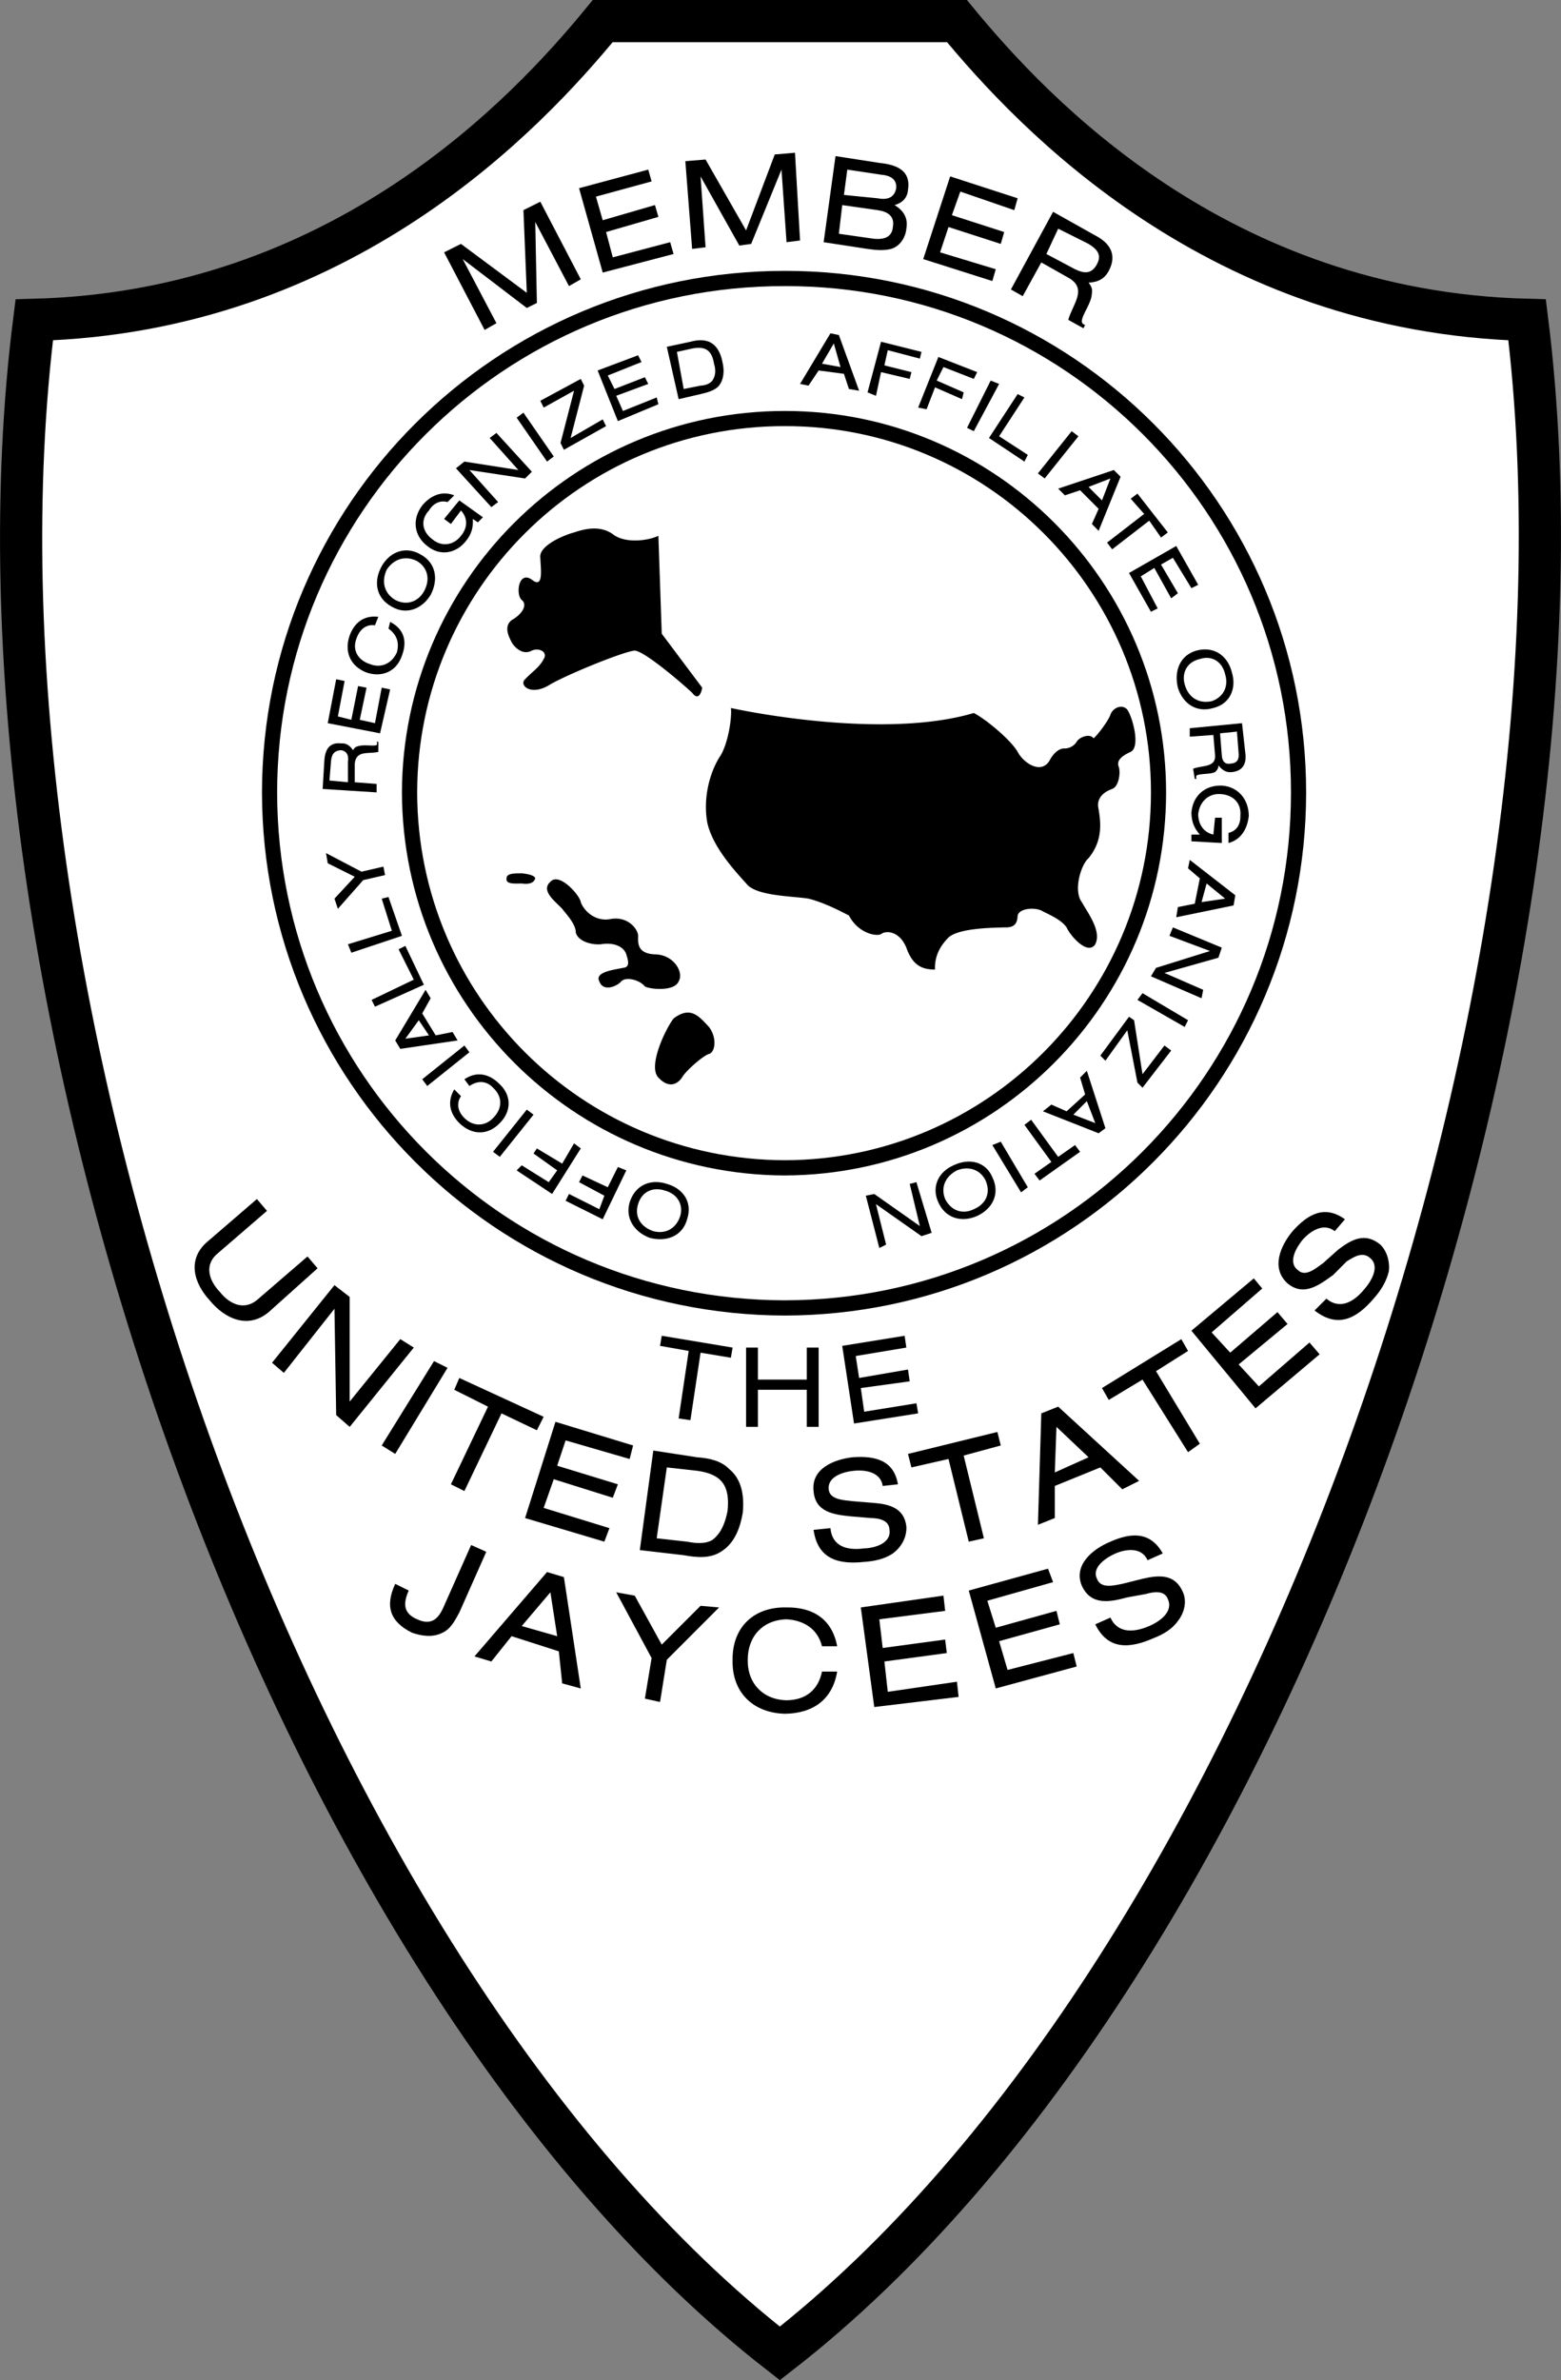 <svg xmlns="http://www.w3.org/2000/svg" width="92.538" height="141.036"><rect width="100%" height="100%" fill="#808080" stroke="none"/><path fill="#fff" d="M56.73 1.25c4.511 5.477 15.511 17.227 33.8 17.703 4.961 39.774-15.039 97.774-44.3 120.5-29.24-22.726-49.24-80.726-44.2-120.5 18.211-.476 29.211-12.226 33.7-17.703h21"/><path fill="none" stroke="#000" stroke-width="2.5" d="M56.73 1.25c4.511 5.477 15.511 17.227 33.8 17.703 4.961 39.774-15.039 97.774-44.3 120.5-29.24-22.726-49.24-80.726-44.2-120.5 18.211-.476 29.211-12.226 33.7-17.703Zm0 0"/><path d="M46.53 77.953c17.047-.039 30.895-13.89 30.899-31-.004-17.062-13.852-30.914-30.899-30.902-17.125-.012-30.973 13.84-31 30.902.028 17.11 13.875 30.961 31 31"/><path fill="#fff" d="M46.53 77.05c16.559-.023 30.012-13.476 30-30.097.012-16.574-13.441-30.027-30-30-16.637-.027-30.09 13.426-30.101 30 .011 16.621 13.464 30.074 30.101 30.098"/><path d="M46.53 69.652c12.457-.047 22.59-10.18 22.598-22.699-.008-12.473-10.14-22.605-22.598-22.601-12.535-.004-22.668 10.128-22.703 22.601.035 12.52 10.168 22.652 22.703 22.7"/><path fill="#fff" d="M46.53 68.75c11.969-.031 21.703-9.766 21.7-21.797.003-11.984-9.731-21.719-21.7-21.703-12.047-.016-21.781 9.719-21.8 21.703.019 12.031 9.753 21.766 21.8 21.797"/><path d="m41.628 40.75-2.399-3.2-.199-5.8c-.601.29-1.976.477-2.703-.098-.773-.55-1.71-.3-2.297-.101-.664.176-2.101.8-2 1.5.024.676.211 1.863-.5 1.3-.789-.562-.976.876-.601 1.2.375.3 0 .863-.602 1.199-.523.414-.086 1.102 0 1.3.164.302.664.802 1.203.5.461-.198.961.114.7.5-.239.489-.739.802-1.102 1.2-.387.352.363 1.039 1.5.3 1.113-.636 4.363-1.948 5-2 .613.052 2.863 1.989 3.402 2.5.461.614.598-.3.598-.3m1.699 1.203c1.852.399 9.414 1.774 14.402.297.7.352 2.2 1.602 2.598 2.3.352.677 1.414 1.364 1.902.5.168-.323.512-.73.899-.698a.866.866 0 0 0 .699-.399c.164-.289.79-.508 1-.203.258-.21.883-1.055 1-1.398.133-.407.695-.657 1-.301.32.457.79 2.207.203 2.5-.601.27-.851.55-.703.902.102.336.008 1.149-.398 1.297-.47.164-.97.54-.801 1.203.082.586.332 1.774-.598 2.899-.445.375-.914 1.906-.402 2.601.426.742 1.176 1.742.8 2.5-.437.68-1.468-.476-1.699-1-.332-.476-1.05-.758-1.5-1-.425-.195-1.3-.133-1.402.297-.023.508-.21.727-.797.703-.601.024-2.664.024-3.3.598-.551.55-.833 1.176-.801 1.902-.72-.008-1.313-.195-1.7-1.3-.425-1.02-1.238-1.02-1.5-.801-.3.156-1.363-.063-1.902-1.102-.523-.273-1.492-.773-2.398-1-.907-.148-2.938-.148-3.602-.797-.586-.664-2.055-2.164-2.398-3.703-.282-1.586.218-3.148.8-4 .48-.836.668-2.336.598-2.797m-3.398 18.399c-.5.656-1.532 2.843-.899 3.5.617.656 1.117.406 1.399 0 .218-.407 1.28-1.313 1.601-1.399.367-.101.492-.945 0-1.601-.57-.594-1.07-1.282-2.101-.5m-1.699-1.899c.324.18 1.761.305 2-.3.324-.52-.27-1.583-1.403-1.602-1.117-.043-.992-.762-1-1.098.008-.351-.555-1.164-1.598-1-1.02.211-1.675-.601-1.8-1-.063-.414-1.282-1.789-1.801-1.203-.606.54.332 1.195.699 1.602.32.406.727.843.8 1.3-.01.48.708.856 1.5.801.77-.133 1.364.149 1.5.598.114.363.24.77-.198.8-.375.094-1.72.22-1.399.801.242.668 1.086.262 1.297 0 .29-.3 1.102-.082 1.402.301m-7.3-6.703c-.375.008-.907-.023-.899.3-.07.364.524.302.899.302.437.062.718-.032.8-.301-.02-.168-.394-.262-.8-.301m8.601 18.402c.965.27 1.54 1.09 1.2 2.098-.27.992-1.204 1.355-2.2 1.102-.91-.329-1.48-1.153-1.203-2.102.328-1.043 1.254-1.41 2.203-1.098"/><path fill="#fff" d="M38.73 72.953c.687.184 1.343-.117 1.597-.902.195-.688-.184-1.305-.898-1.5-.727-.242-1.383.058-1.602.8-.23.731.148 1.348.902 1.602"/><path d="m37.128 69.352-1.399 2.898-2.199-1.098.2-.402 1.8.902.297-.8-1.5-.801.203-.399 1.5.7.598-1.2.5.2m-2.699-1.302-1.7 2.7-2.101-1.398.3-.301 1.602 1 .5-.7-1.402-1 .199-.3 1.5.902.703-1.203.399.3m-2.801-2-2 2.5-.399-.3 2-2.5.399.3m-4.098-2.097c.695-.469 1.434-.371 2.098.297.695.664.703 1.594 0 2.3-.703.731-1.64.735-2.399 0-.554-.558-.742-1.245-.3-2l.398.403c-.3.442-.168.938.203 1.297.543.535 1.238.488 1.7 0 .566-.559.57-1.266 0-1.797-.391-.414-.9-.441-1.403-.101l-.297-.399m.297-1.601-2.5 2-.297-.399 2.5-2 .297.399m-2-1 1-.2.3.5-3.398.5-.3-.5 1.8-3 .301.5-.5.899.797 1.3"/><path fill="#fff" d="m24.03 61.55 1.399-.198-.602-.899zm0 0"/><path d="m25.128 58.352-2.899 1.3-.199-.402 2.5-1.2-.902-1.8.402-.2 1.098 2.302m-1.301-2.899-3 1-.2-.5 2.602-.8-.601-1.903.402-.098.797 2.301m-1-3.601-1.297.3-1.5 1.7-.203-.602 1.203-1.297-1.601-.8-.102-.602 2.102 1.101 1.3-.3.098.5m-.5-5.399v.5l-3.2-.203.102-1.7c.047-.632.297-1.081 1-1 .313-.023.516.138.7.403.039-.074.12-.187.199-.203.414-.172.91-.012 1.199-.098.035-.066.043-.12 0-.199h.102v.598c-.567.148-1.317-.125-1.399.699v1.102l1.297.101"/><path fill="#fff" d="M20.628 45.152c.047-.363-.035-.629-.399-.699-.441.02-.558.27-.601.598l-.098 1.199 1.098.102v-1.2"/><path d="m22.53 43.453-3.101-.601.5-2.602.5.102-.399 2.101.797.2.402-2 .5.097-.402 1.902.902.2.399-2.102.5.102-.598 2.601m.598-6.601c.812.414 1.031 1.125.699 2-.312.918-1.152 1.316-2.098 1-.945-.364-1.343-1.215-1-2.2.282-.746.832-1.207 1.7-1.101l-.2.5c-.527-.074-.922.254-1.101.8-.254.657.078 1.27.8 1.5.66.266 1.305-.027 1.602-.699.16-.597-.027-1.066-.5-1.402l.098-.398m2.402-1.602c-.504.828-1.43 1.21-2.3.703-.95-.515-1.102-1.504-.602-2.402.476-.844 1.406-1.219 2.3-.7.919.5 1.079 1.485.602 2.399"/><path fill="#fff" d="M22.929 33.75c-.325.688-.172 1.398.5 1.8.671.352 1.355.114 1.699-.5.394-.698.242-1.405-.399-1.8-.699-.36-1.386-.125-1.8.5"/><path d="m28.327 30.953-.297-.203c.031.527-.09.914-.402 1.3-.61.778-1.567.907-2.301.302-.816-.63-.895-1.614-.297-2.399.477-.574 1.149-.898 1.899-.601l-.399.398c-.433-.125-.848.078-1.101.5-.524.555-.407 1.258.199 1.703.558.477 1.277.356 1.699-.203.402-.484.414-1.05 0-1.5l-.598.8-.402-.3.902-1.098 1.399 1-.301.301m2.801-2.601-3.301-.5 1.703 1.898-.402.3-2.098-2.3.5-.398 3.2.5-1.7-1.899.399-.3 2.101 2.3-.402.399m1.301-1-1.801-2.602.402-.297 1.797 2.598-.398.3m1-.699-.2-.402.801-3.098-1.8 1-.2-.402 2.399-1.297.199.399-.801 3.101 1.902-1.101.2.398-2.5 1.402m3.199-1.699-1.2-3 2.399-.902.203.402-2 .797.399.8 1.8-.698.2.398-1.899.703.399.899 2-.801.101.402-2.402 1m2.902-4.403 1.399-.3c.351-.094.734-.145 1.101 0 .453.191.707.688.797 1.203.105.43.121.961-.2 1.399-.26.289-.663.398-1.097.5l-1.3.3-.7-3.101"/><path fill="#fff" d="M41.53 22.852c.246-.016.543-.09.7-.301.214-.305.202-.672.097-1-.125-.781-.492-1.055-1.297-.899l-.902.2.402 2.199 1-.2"/><path d="m48.53 21.953-.601.899-.5-.102 1.8-3 .5.102 1.2 3.3-.602-.101-.297-.899-1.5-.199"/><path fill="#fff" d="m49.429 20.352-.7 1.199 1.098.199zm0 0"/><path d="m51.429 23.25.8-3 2.399.602-.098.398-1.902-.5-.2.902 1.602.399-.101.402-1.7-.402-.3 1.402-.5-.203m3 .902 1.199-3 2.3.899-.199.402-1.8-.703-.399.8 1.598.7-.098.402-1.601-.699-.5 1.297-.5-.098m2.898 1.2 1.402-2.801.5.199-1.5 2.8-.402-.198m1.301.601 1.699-2.601.402.199-1.5 2.3 1.7 1.102-.2.399-2.101-1.399m5.402 3.097-.902.302-.399-.399 3.301-1.101.399.398-1.301 3.203-.399-.402.399-.899-1.098-1.101"/><path fill="#fff" d="m65.827 28.352-1.297.5.797.8zm0 0"/><path d="m65.628 32.152 2.199-1.699-.797-.902.399-.301 1.8 2.3-.402.302-.7-1-2.198 1.699-.301-.399m1.301 1.801 2.8-1.601 1.301 2.3-.402.2-1.098-1.801-.703.402 1 1.7-.398.3-1-1.8-.801.5 1 1.898-.399.199-1.3-2.297m2.898 6.797c-.246-1.008.14-1.93 1.102-2.2 1.058-.28 1.859.317 2.101 1.302.285.941-.11 1.859-1.101 2.101-1.016.305-1.82-.281-2.102-1.203"/><path fill="#fff" d="M72.628 39.953c-.172-.742-.778-1.14-1.5-.902-.762.168-1.086.816-.899 1.5.211.77.817 1.164 1.598 1 .703-.238 1.023-.887.8-1.598"/><path d="M70.53 43.652v-.5l3.098-.3.199 1.8c.066.547-.11 1.032-.797 1.098-.324.035-.55-.09-.8-.398 0 .16-.067.28-.2.398-.32.148-.836.07-1.101.203a.252.252 0 0 0 0 .2h-.102l-.098-.602c.567-.215 1.348-.063 1.301-.801l-.101-1.2-1.399.102"/><path fill="#fff" d="M72.429 44.75c.02.309.148.559.5.5.449-.023.523-.29.5-.598l-.102-1.3-1 .101.102 1.297"/><path d="M70.628 49.453h.5c-.363-.41-.492-.793-.5-1.3.078-.977.781-1.637 1.8-1.602.962.058 1.598.812 1.602 1.8-.086.747-.441 1.399-1.203 1.602v-.601c.496-.11.715-.516.703-1 .074-.766-.43-1.266-1.203-1.301-.71-.035-1.223.48-1.297 1.199.008.61.328 1.078.899 1.203l.101-1h.399v1.5l-1.801-.101v-.399m.5 2.597-.7-.597.102-.5 2.7 2.098-.102.601-3.399.7.098-.602 1-.2.3-1.5"/><path fill="#fff" d="m72.628 53.25-1.098-.898-.3 1.101zm0 0"/><path d="m68.53 57.352 3.2-1-2.403-.899.203-.5 2.899 1.2-.2.597-3.199.902 2.297 1-.098.5-3-1.3.301-.5m-.8 1.5 2.699 1.601-.2.399-2.8-1.602.3-.398m-.8 1.398.3.203.5 3.2 1.301-1.7.399.297-1.7 2.203-.3-.3-.602-3.102-1.297 1.8-.3-.3 1.699-2.301m-2.602 4.602-.297-1 .399-.399 1.101 3.399-.402.3-3.301-1.3.5-.399.902.399 1.098-1"/><path fill="#fff" d="m64.929 66.55-.5-1.3-.801.8zm0 0"/><path d="m61.128 66.352 1.601 2.199 1-.7.301.399-2.402 1.703-.301-.402 1-.7-1.598-2.199.399-.3m-1.801 1.3 1.602 2.7-.399.3-1.703-2.8.5-.2M56.53 69.05c.93-.448 1.906-.214 2.297.7.477.984.016 1.875-.898 2.3-.899.403-1.872.16-2.301-.8-.434-.93.015-1.82.902-2.2"/><path fill="#fff" d="M57.73 71.652c.722-.304 1.015-.964.699-1.699-.325-.664-1.016-.875-1.7-.601-.687.351-.98 1.011-.699 1.699.36.71 1.05.922 1.7.601"/><path d="m51.827 70.75 2.703 1.902-.601-2.5.398-.101.902 3-.601.199-2.7-1.898.602 2.398-.402.203-.801-3.101.5-.102m9.703-42.7 2-2.5.399.302-2 2.5-.399-.301m-27.8-11.098-2-3.8.097 4.8-.598.297-3.8-2.898 2 3.8-.7.399-2.402-4.598 1-.5 3.902 2.899-.199-4.899 1-.5 2.399 4.598-.7.402m2.001-.801-1.403-5 4.102-1.101.199.699-3.301.902.402 1.399 3.098-.899.203.7-3.101.898.398 1.5 3.402-.898.2.699-4.2 1.101m10.899-1.8-.301-4.301-1.797 4.402-.703.098-2.297-4.098.297 4.2-.797.097-.402-5.2 1.199-.097 2.402 4.2 1.7-4.5 1.199-.102.3 5.199-.8.102M49.53 9.25l2.598.402c.898.098 1.894.368 1.699 1.598-.035.441-.297.766-.797.902.55.332.813.786.7 1.399-.044.52-.383 1.047-.903 1.199-.473.117-.941.063-1.398 0l-2.602-.398.703-5.102"/><path fill="#fff" d="M52.03 11.75c.473.094.985.031 1.098-.598.05-.578-.426-.765-.899-.8l-2-.301-.199 1.5 2 .199m-.203 2.402c.543.043 1.05-.066 1.102-.699.128-.664-.34-.922-.899-1l-2.101-.3-.2 1.699 2.098.3"/><path d="m54.73 15.352 1.597-4.899 4 1.297-.2.703-3.198-1.101-.5 1.398 3.101 1-.203.703-3.098-1-.5 1.5 3.301 1-.203.7-4.098-1.301m5.899 2.198-.7-.398 2.5-4.601 2.5 1.402c.829.426 1.329 1.106.801 2.098-.254.472-.629.668-1.199.699.14.168.246.363.2.602-.009.62-.579 1.246-.602 1.699.027.133.101.18.199.199l-.098.203-.902-.5c.258-.926 1.176-1.851 0-2.5l-1.598-.902-1.101 2"/><path fill="#fff" d="M63.73 15.953c.527.254.98.309 1.3-.3.3-.551.008-.891-.5-1.2l-1.8-.902-.7 1.5 1.7.902"/><path d="m40.23 84.05.597-4-1.7-.3.102-.598 4.2.7-.102.601-1.797-.3-.601 4-.7-.102m7.598.499v-2.198h-2.898v2.199h-.7v-4.7h.7v1.899h2.898v-1.898h.703v4.699h-.703m2.801-.199-.7-4.602 3.7-.598.101.7-3 .5.2 1.3 2.898-.5.102.7-2.899.398.2 1.402 3.097-.5.102.598-3.801.602m-21.801 7.601-1.598 3.598c-.25.453-.496.965-1 1.199-.57.29-1.218.2-1.8 0-1.317-.652-1.614-1.574-1-2.898l.8.398c-.324.742-.351 1.332.5 1.703.864.399 1.286-.055 1.598-.8l1.602-3.602.898.402m1.5 5-1.2 1.5-1-.3 4.302-5 1 .3 1 6.598-1.102-.301-.2-1.898-2.8-.899"/><path fill="#fff" d="m32.628 94.352-1.7 2 2.102.601zm0 0"/><path d="m38.23 100.652.398-2.402-2.098-3.898 1.098.199 1.601 2.902 2.301-2.3 1.098.097-3.098 3.102-.402 2.5-.899-.2m11.399-1.602c-.274 1.641-1.406 2.477-3.098 2.5-1.918-.05-3.156-1.304-3.101-3.198-.024-1.91 1.246-3.153 3.199-3.102 1.535-.023 2.699.672 3 2.3h-.899c-.261-1.042-1.093-1.542-2.101-1.597-1.414.035-2.301 1.016-2.301 2.399-.023 1.398.906 2.367 2.3 2.398 1.16-.008 1.888-.64 2.102-1.7h.899m2.199 2.102-.797-5.902 4.899-.7.101.903-3.902.5.199 1.7 3.703-.5.098.8-3.7.5.2 1.797 4.101-.598.098.899-5 .601m7.203-1.102-1.601-5.8 4.699-1.297.3.797-3.898 1.102.5 1.601 3.598-1 .199.797-3.598 1 .5 1.703 3.899-1 .199.797-4.797 1.3m9-7.597c-.355-.789-1.262-.672-1.902-.402-.543.238-1.434.816-1.098 1.5.223.617 1.035.387 1.5.3l1.2-.3c1.007-.235 1.933-.29 2.398.8.234.532.093 1.208-.301 1.7-.336.48-.867.793-1.398 1-1.446.644-2.747.742-3.5-.801l.898-.398c.445.96 1.41.882 2.3.5.567-.243 1.462-.825 1.102-1.602-.199-.531-.843-.43-1.3-.297l-1.102.2c-1.02.277-2.156.507-2.7-.7-.5-1.223.645-2.164 1.7-2.601 1.227-.543 2.371-.614 3.102.699l-.899.402M18.827 75.152l-2.898 2.598c-1.211 1.012-2.575.426-3.5-.7-.957-1.038-1.356-2.46-.102-3.5l2.902-2.5.598.7-2.898 2.5c-.836.668-.567 1.605.101 2.3.602.763 1.5 1.145 2.297.403l2.902-2.5.598.7m1.102 8.699-.102-6.301-3 3.8-.7-.601 3.7-4.598.902.7v6.199l3-3.7.801.5-3.8 4.7-.801-.7m2.699 1.801 3.101-5 .801.399-3.101 5.101-.801-.5m4.102 2.301 2.199-4.601-2-1 .3-.7 5 2.301-.402.797-2.098-1-2.199 4.602-.8-.399m4.398 2 1.8-5.703 4.602 1.402-.203.801-3.797-1.101-.5 1.5 3.598 1.101-.301.797-3.5-1.098-.598 1.7 3.899 1.199-.301.8-4.7-1.398m7.603-4 2.597.399c.715.05 1.422.203 1.902.699.762.61.899 1.64.801 2.601-.148.84-.457 1.786-1.3 2.301-.641.406-1.415.344-2.2.2l-2.601-.301.8-5.899"/><path fill="#fff" d="M40.73 91.352c.511.101 1.081.148 1.5-.102.562-.422.769-1.086.898-1.7.16-1.484-.317-2.195-1.801-2.398l-1.797-.199-.601 4.2 1.8.199"/><path d="M52.327 88.05c-.11-.804-1-.972-1.7-.898-.57.047-1.581.32-1.5 1.098.048.613.884.64 1.403.703l1.2.098c.984.07 1.874.3 2 1.402.038.637-.301 1.23-.801 1.598-.48.324-1.075.46-1.7.5-1.496.16-2.75-.14-3-1.899l1-.101c.102 1.117 1.036 1.332 2 1.199.594-.012 1.618-.289 1.5-1.098-.015-.59-.652-.691-1.101-.699l-1.2-.101c-.964-.102-2.101-.227-2.199-1.5-.148-1.336 1.215-1.872 2.301-2 1.363-.102 2.461.18 2.7 1.601l-.903.098m5.102 3.301-1.2-4.899-2.199.5-.203-.8 5.3-1.301.2.8-2.2.598 1.2 4.902-.898.2m5.101-3.302v1.903l-1 .399.2-6.602 1-.398 4.8 4.398-1 .5-1.3-1.297-2.7 1.098"/><path fill="#fff" d="m62.628 84.55-.098 2.7 2-.898zm0 0"/><path d="m70.429 86.05-2.7-4.3-2 1.203-.402-.703 4.703-2.898.399.699-1.899 1.199 2.598 4.3-.7.5m4.001-2.597-3.801-4.601 3.699-3.102.5.602-3 2.601 1.102 1.2 2.8-2.403.598.703-2.898 2.399 1.199 1.3 3-2.601.601.699-3.8 3.203m4.699-10.5c-.668-.515-1.426-.02-1.899.5-.363.442-.906 1.336-.3 1.797.453.457 1.074-.098 1.5-.398l.898-.801c.79-.602 1.59-1.051 2.5-.301.41.395.578 1.055.5 1.602-.156.632-.492 1.144-.898 1.601-.989 1.149-2.102 1.797-3.5.7l.699-.7c.8.672 1.625.184 2.199-.5.453-.5 1-1.402.402-1.902-.464-.422-.992-.055-1.402.199l-.797.8c-.828.598-1.738 1.294-2.703.5-1.012-.921-.402-2.253.3-3.097.907-1.012 1.9-1.57 3.102-.703l-.601.703"/></svg>
